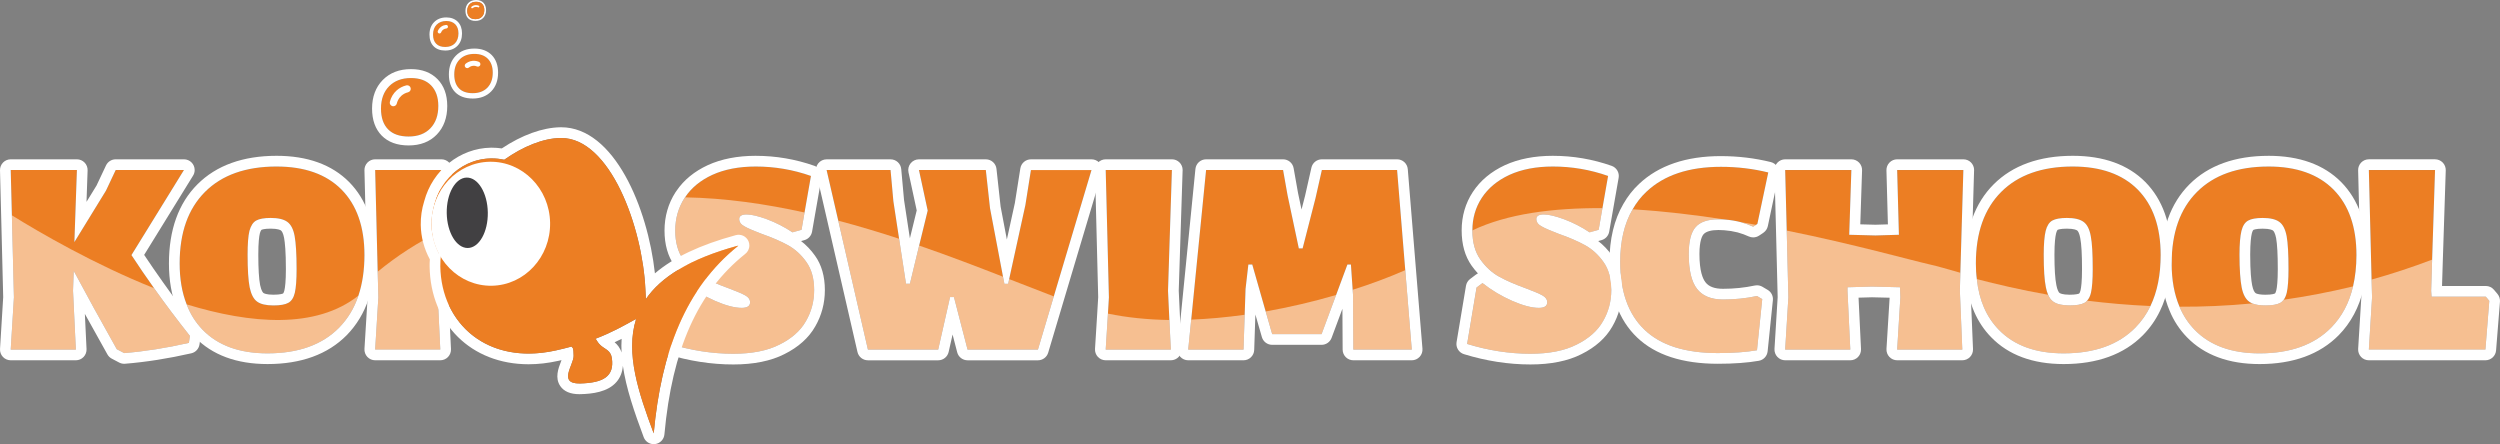 <?xml version="1.0" encoding="UTF-8"?>
<svg id="logo.primary" xmlns="http://www.w3.org/2000/svg" viewBox="0 0 281.417 50">
  <rect x="0" y="0" width="281.417" height="50" fill="#808080" stroke="none"/>
  <defs>
    <style>
      .cls-1, .cls-2 {
        fill: #ec7e23;
      }

      .cls-3, .cls-4, .cls-5 {
        fill: #fff;
      }

      .cls-4 {
        isolation: isolate;
        opacity: .5;
      }

      .cls-6 {
        fill: #414042;
      }

      .cls-6, .cls-5, .cls-2 {
        fill-rule: evenodd;
      }
    </style>
  </defs>
  <g id="logo">
    <g>
      <g>
        <g>
          <path class="cls-1" d="m49.341,11.927c0,1.061-.297,1.897-.892,2.516-.595.619-1.415.924-2.451.924-1.013,0-1.784-.265-2.315-.812-.53-.538-.796-1.318-.796-2.331,0-1.061.305-1.897.916-2.516.603-.611,1.423-.924,2.459-.924.972,0,1.728.273,2.266.828.538.555.812,1.326.812,2.315h0Z"/>
          <path class="cls-3" d="m49.253,8.913c-.739-.755-1.744-1.133-2.99-1.133-1.31,0-2.379.41-3.183,1.23-.788.804-1.198,1.889-1.198,3.215,0,1.286.37,2.307,1.085,3.038.723.739,1.744,1.109,3.03,1.109,1.318,0,2.387-.41,3.175-1.23.78-.812,1.173-1.889,1.173-3.215,0-1.262-.37-2.275-1.093-3.014Zm-3.255,6.454c-1.013,0-1.784-.265-2.315-.812-.53-.538-.796-1.318-.796-2.331,0-1.061.305-1.897.916-2.516.603-.611,1.423-.924,2.459-.924.972,0,1.728.273,2.266.828.538.555.812,1.326.812,2.315,0,1.061-.297,1.897-.892,2.516-.595.619-1.415.924-2.451.924h0Z"/>
        </g>
        <path class="cls-3" d="m44.275,11.962c-.031,0-.062-.003-.094-.011-.216-.052-.349-.268-.297-.484.119-.498.392-.957.768-1.292.308-.274.684-.469,1.091-.566.214-.052.433.082.484.297.051.216-.082.433-.298.484-.277.066-.534.199-.742.384-.343.307-.474.683-.521.879-.044.184-.209.308-.39.308Z"/>
      </g>
      <g>
        <g>
          <path class="cls-1" d="m55.465,8.182c0,.707-.201,1.27-.603,1.688-.402.41-.948.619-1.64.619-.683,0-1.206-.177-1.559-.547-.354-.362-.53-.884-.53-1.567,0-.707.201-1.27.611-1.688.402-.41.956-.619,1.656-.619.651,0,1.157.185,1.519.555.362.37.547.892.547,1.559h0Z"/>
          <path class="cls-3" d="m55.353,6.197c-.482-.482-1.141-.731-1.953-.731-.86,0-1.567.265-2.09.804-.522.53-.78,1.238-.78,2.106,0,.844.233,1.511.699,1.993.474.482,1.141.723,1.993.723.86,0,1.559-.273,2.074-.804.514-.53.772-1.238.772-2.106,0-.828-.241-1.495-.715-1.985Zm-2.13,4.292c-.683,0-1.206-.177-1.559-.547-.354-.362-.53-.884-.53-1.567,0-.707.201-1.27.611-1.688.402-.41.956-.619,1.656-.619.651,0,1.157.185,1.519.555.362.37.547.892.547,1.559,0,.707-.201,1.27-.603,1.688-.402.41-.948.619-1.64.619h0Z"/>
        </g>
        <path class="cls-3" d="m52.596,7.671c-.081,0-.161-.035-.217-.101-.099-.12-.082-.297.037-.396.131-.108.409-.295.799-.327.301-.022.545.05.697.118.142.064.206.23.143.372-.064.142-.231.206-.371.143-.092-.042-.241-.084-.423-.072-.237.02-.407.133-.487.2-.052.043-.116.064-.179.064h-0Z"/>
      </g>
      <g>
        <g>
          <path class="cls-1" d="m51.607,3.761c0,.466-.137.844-.394,1.117-.265.273-.627.41-1.093.41-.45,0-.788-.121-1.021-.362-.241-.241-.354-.587-.354-1.037,0-.466.137-.836.402-1.109.265-.273.635-.418,1.093-.418.434,0,.764.129,1.005.37.241.249.362.587.362,1.029h0Z"/>
          <path class="cls-3" d="m51.535,2.451c-.322-.321-.755-.49-1.294-.49-.571,0-1.037.185-1.382.538-.338.346-.514.82-.514,1.39,0,.563.153,1.005.466,1.318.313.322.755.482,1.31.482.579,0,1.037-.185,1.382-.538.338-.346.506-.812.506-1.39,0-.547-.161-.989-.474-1.31Zm-1.415,2.837c-.45,0-.788-.121-1.021-.362-.241-.241-.354-.587-.354-1.037,0-.466.137-.836.402-1.109.265-.273.635-.418,1.093-.418.434,0,.764.129,1.005.37.241.249.362.587.362,1.029,0,.466-.137.844-.394,1.117-.265.273-.627.41-1.093.41h0Z"/>
        </g>
        <path class="cls-3" d="m49.469,3.771c-.025,0-.05-.005-.074-.014-.103-.041-.153-.158-.113-.261.048-.12.166-.348.416-.513.151-.1.328-.16.511-.176.104-.015.208.072.217.183s-.073.208-.183.217c-.117.01-.228.049-.324.111-.159.104-.234.249-.264.326-.031.078-.107.126-.187.126Z"/>
      </g>
      <g>
        <g>
          <path class="cls-3" d="m54.42.305c-.201-.201-.474-.305-.82-.305-.362,0-.659.113-.876.33-.217.225-.33.522-.33.892,0,.354.104.635.297.836.193.193.474.297.828.297.362,0,.659-.113.876-.338.209-.217.321-.514.321-.884,0-.346-.104-.627-.297-.828h-0Zm-.9,1.849c-.297,0-.53-.08-.683-.241-.161-.161-.241-.394-.241-.691,0-.313.096-.563.273-.747.177-.185.426-.273.731-.273.289,0,.514.08.675.241.161.169.241.394.241.691,0,.313-.088.563-.265.747-.177.185-.426.273-.731.273Z"/>
          <path class="cls-1" d="m54.517,1.133c0,.313-.088.563-.265.747-.177.185-.426.273-.731.273-.297,0-.53-.08-.683-.241-.161-.161-.241-.394-.241-.691,0-.313.096-.563.273-.747.177-.185.426-.273.731-.273.289,0,.514.08.675.241.161.169.241.394.241.691Z"/>
        </g>
        <path class="cls-3" d="m53.141.936c-.029,0-.058-.013-.077-.037-.035-.042-.029-.106.013-.141.073-.06.226-.162.441-.181.131-.009.263.012.384.065.051.022.074.081.052.132-.022.05-.082.076-.133.052-.062-.027-.162-.06-.287-.048-.161.013-.275.09-.33.135-.019.015-.041.023-.064.023h-0Z"/>
      </g>
    </g>
    <g>
      <g id="school">
        <path class="cls-1" d="m180.494,29.48c-.591-.832-1.291-1.455-2.09-1.893-.799-.438-1.795-.865-2.976-1.28-.886-.339-1.532-.613-1.904-.832-.383-.208-.58-.481-.58-.821s.285-.514.832-.514,1.324.186,2.309.547c.985.372,1.937.854,2.856,1.466l1.018-.285.427-2.44.635-3.622c-2.013-.711-4.093-1.061-6.215-1.061-1.893,0-3.524.317-4.891.941-1.368.635-2.396,1.499-3.108,2.583-.711,1.083-1.061,2.309-1.061,3.666v.022c0,1.313.295,2.396.897,3.25.613.854,1.313,1.499,2.134,1.948.81.449,1.806.875,2.987,1.302.897.339,1.521.602,1.871.799.361.197.536.46.536.777,0,.416-.317.624-.941.624-.788,0-1.795-.263-2.998-.788-1.204-.525-2.32-1.193-3.348-2.003l-.668.503-1.061,6.347c2.386.733,4.76,1.105,7.124,1.105,2.101,0,3.841-.339,5.198-1.029,1.368-.678,2.364-1.554,2.976-2.637.624-1.072.93-2.243.93-3.502,0-1.291-.295-2.353-.886-3.173h-0Z"/>
        <path class="cls-1" d="m193.959,33.715c-1.335,0-2.32-.405-2.933-1.204-.624-.799-.93-2.112-.93-3.918,0-1.444.263-2.462.777-3.031.503-.58,1.368-.875,2.572-.875.263,0,.514.011.766.033.602.044,1.171.142,1.729.285.011,0,.022,0,.033.011.471.131.93.295,1.379.503l.317-.208.153-.109,1.226-5.789c-1.685-.416-3.458-.635-5.329-.635-3.622,0-6.412.941-8.382,2.801-.624.58-1.138,1.247-1.554,1.981-.941,1.609-1.401,3.567-1.401,5.898,0,3.359.908,5.92,2.736,7.66,1.827,1.751,4.574,2.626,8.251,2.626,1.762,0,3.228-.109,4.41-.317l.591-5.756-.591-.35c-1.226.263-2.506.394-3.819.394v-0Z"/>
        <path class="cls-1" d="m220.671,30.706l.339-11.566h-7.452l.197,7.288-2.637.077-2.955-.077.241-7.288h-7.452l.175,6.817.186,7.518-.361,5.876h7.332l-.317-6.62v-.394l2.758-.077,3.152.077.044,1.138-.361,5.876h7.332l-.274-6.62.055-2.024-0.0 0Z"/>
        <path class="cls-1" d="m240.636,21.339c-1.718-1.729-4.158-2.593-7.31-2.593-3.469,0-6.15.952-8.054,2.856s-2.856,4.585-2.856,8.054c0,.613.033,1.204.109,1.762.252,2.375,1.072,4.268,2.473,5.701,1.718,1.773,4.147,2.659,7.299,2.659,3.469,0,6.161-.963,8.065-2.889.7-.711,1.269-1.521,1.707-2.44.766-1.598,1.149-3.513,1.149-5.734,0-3.184-.864-5.635-2.582-7.375h0Zm-5.986,12.748c-.361.197-.919.295-1.674.295-.843,0-1.466-.142-1.86-.438-.23-.164-.427-.416-.569-.766-.109-.241-.186-.514-.252-.843-.164-.788-.241-2.013-.241-3.666,0-1.204.077-2.101.219-2.681.142-.569.394-.963.744-1.16.361-.197.908-.295,1.641-.295.843,0,1.466.142,1.871.438.405.285.678.821.821,1.609.153.788.219,2.024.219,3.71,0,1.204-.066,2.09-.197,2.659-.088.383-.23.678-.438.897-.077.099-.175.175-.285.241Z"/>
        <path class="cls-1" d="m262.675,21.339c-1.718-1.729-4.158-2.593-7.31-2.593-3.469,0-6.15.952-8.054,2.856s-2.856,4.585-2.856,8.054c0,1.871.295,3.491.886,4.869.405.985.974,1.849,1.696,2.593,1.718,1.773,4.158,2.659,7.31,2.659,3.458,0,6.15-.963,8.054-2.889,1.215-1.237,2.035-2.78,2.473-4.651.252-1.072.383-2.254.383-3.524,0-3.184-.865-5.635-2.583-7.375Zm-5.986,12.748c-.361.197-.919.295-1.674.295-.624,0-1.116-.077-1.488-.23-.142-.066-.263-.131-.361-.208-.394-.285-.678-.821-.832-1.609-.153-.788-.241-2.013-.241-3.666,0-1.204.077-2.101.219-2.681.142-.569.394-.963.755-1.16.35-.197.897-.295,1.63-.295.843,0,1.466.142,1.871.438.405.285.678.821.832,1.609.142.788.208,2.024.208,3.71,0,1.204-.066,2.09-.197,2.659-.077.317-.186.58-.339.788-.109.153-.23.263-.383.35h0Z"/>
        <path class="cls-1" d="m279.817,33.398h-6.106l-.044-.667.109-3.502.328-10.089h-7.452l.306,12.333.055,2.003-.361,5.876h13.12l.438-5.482s-.394-.471-.394-.471Z"/>
      </g>
      <g id="stroke">
        <path class="cls-3" d="m174.803,18.745c2.123,0,4.202.35,6.215,1.061l-.635,3.622-.427,2.44-1.018.285c-.919-.613-1.871-1.094-2.856-1.466-.985-.361-1.762-.547-2.309-.547s-.832.175-.832.514.197.613.58.821c.372.219,1.018.492,1.904.832,1.182.416,2.178.843,2.976,1.28.799.438,1.499,1.061,2.09,1.893.591.821.886,1.882.886,3.173,0,1.258-.306,2.429-.93,3.502-.613,1.083-1.609,1.959-2.976,2.637-1.357.689-3.097,1.029-5.198,1.029-2.364,0-4.738-.372-7.124-1.105l1.061-6.347.668-.503c1.029.81,2.145,1.477,3.348,2.003,1.204.525,2.21.788,2.998.788.624,0,.941-.208.941-.624,0-.317-.175-.58-.536-.777-.35-.197-.974-.46-1.871-.799-1.182-.427-2.178-.854-2.987-1.302-.821-.449-1.521-1.094-2.134-1.948-.602-.854-.897-1.937-.897-3.25v-.022c0-1.357.35-2.582,1.061-3.666.711-1.083,1.74-1.948,3.108-2.583,1.368-.624,2.998-.941,4.891-.941m0-1.206c-2.05,0-3.864.353-5.392,1.05-1.562.725-2.776,1.739-3.615,3.018-.836,1.273-1.259,2.729-1.259,4.327,0,1.588.376,2.915,1.118,3.967.227.317.464.608.711.874-.073.035-.144.077-.211.128l-.668.503c-.246.186-.412.459-.463.764l-1.061,6.347c-.1.596.257,1.174.835,1.351,2.501.769,5.017,1.158,7.478,1.158,2.297,0,4.23-.39,5.744-1.159,1.579-.783,2.753-1.834,3.48-3.118.718-1.235,1.086-2.617,1.086-4.095,0-1.547-.375-2.852-1.114-3.878-.453-.638-.978-1.188-1.565-1.641l.375-.105c.447-.125.783-.496.863-.953l.427-2.44.635-3.622c.102-.58-.231-1.149-.786-1.345-2.123-.75-4.349-1.13-6.617-1.13h-0Z"/>
        <path class="cls-3" d="m193.719,18.778c1.871,0,3.644.219,5.329.635l-1.226,5.789-.153.109-.317.208c-.449-.208-.908-.372-1.379-.503-.011-.011-.022-.011-.033-.011-.558-.142-1.127-.241-1.729-.285-.252-.022-.503-.033-.766-.033-1.204,0-2.068.295-2.572.875-.514.569-.777,1.587-.777,3.031,0,1.806.306,3.119.93,3.918.613.799,1.598,1.204,2.933,1.204,1.313,0,2.593-.131,3.819-.394l.591.35-.591,5.756c-1.182.208-2.648.317-4.41.317-3.677,0-6.423-.875-8.251-2.626-1.827-1.74-2.736-4.301-2.736-7.66,0-2.331.46-4.29,1.401-5.898.416-.733.93-1.401,1.554-1.981,1.97-1.86,4.76-2.801,8.382-2.801m0-1.206c-3.912,0-7.011,1.053-9.21,3.13-.688.639-1.287,1.403-1.775,2.262-1.031,1.762-1.558,3.951-1.558,6.493,0,3.697,1.046,6.568,3.11,8.533,2.048,1.962,5.105,2.959,9.082,2.959,1.799,0,3.353-.113,4.619-.336.531-.093.935-.528.99-1.064l.591-5.756c.048-.468-.18-.921-.585-1.16l-.591-.35c-.187-.111-.4-.168-.615-.168-.084,0-.169.009-.253.027-1.137.244-2.337.367-3.566.367-.952,0-1.598-.239-1.976-.732-.314-.402-.681-1.273-.681-3.184,0-1.541.326-2.068.466-2.223.274-.315.863-.478,1.677-.478.226,0,.443.009.661.028.509.037.993.116,1.496.242.015.005.031.01.046.014.431.12.823.263,1.196.436.161.075.334.112.507.112.231,0,.461-.066.661-.197l.317-.208c.014-.009.027-.018.04-.027l.153-.109c.245-.175.416-.436.479-.731l1.226-5.789c.135-.636-.259-1.264-.891-1.42-1.801-.444-3.691-.67-5.618-.67h0Z"/>
        <path class="cls-3" d="m221.01,19.139h.004m-.004,0l-.339,11.567-.055,2.024.274,6.62h-7.332l.361-5.876-.044-1.138-3.152-.077-2.758.077v.394l.317,6.62h-7.332l.361-5.876-.186-7.518-.175-6.817h7.452l-.241,7.288,2.955.077,2.637-.077-.197-7.288h7.452m.004-1.206h-7.456c-.325,0-.637.132-.864.365-.227.233-.35.548-.341.873l.164,6.085-1.401.041-1.708-.044.201-6.074c.011-.326-.111-.643-.338-.878-.227-.235-.54-.367-.866-.367h-7.452c-.325,0-.636.131-.863.364s-.35.547-.342.872l.175,6.817.185,7.465-.358,5.824c-.02.332.097.658.325.9.228.242.546.38.878.38h7.332c.33,0,.645-.135.873-.374s.347-.56.332-.89l-.277-5.785,1.515-.042,1.983.048-.354,5.763c-.02.332.097.658.325.9.228.242.546.38.878.38h7.332c.328,0,.643-.134.87-.371s.348-.556.335-.884l-.272-6.579.054-1.983.337-11.493c.003-.035.005-.07.005-.106,0-.666-.538-1.206-1.204-1.206h0l0.0 0Zm-.004,2.411h.004-.004Z"/>
        <path class="cls-3" d="m233.327,18.745c3.151,0,5.592.864,7.31,2.593,1.718,1.74,2.582,4.191,2.582,7.375,0,2.221-.383,4.136-1.149,5.734-.438.919-1.007,1.729-1.707,2.44-1.904,1.926-4.596,2.889-8.065,2.889-3.152,0-5.581-.886-7.299-2.659-1.401-1.434-2.221-3.327-2.473-5.701-.077-.558-.109-1.149-.109-1.762,0-3.469.952-6.15,2.856-8.054,1.904-1.904,4.585-2.856,8.054-2.856m-.35,15.637c.755,0,1.313-.098,1.674-.295.109-.066.208-.142.285-.241.208-.219.35-.514.438-.897.131-.569.197-1.455.197-2.659,0-1.685-.066-2.922-.219-3.71-.142-.788-.416-1.324-.821-1.609-.405-.295-1.029-.438-1.871-.438-.733,0-1.28.099-1.641.295-.35.197-.602.591-.744,1.16-.142.58-.219,1.477-.219,2.681,0,1.652.077,2.878.241,3.666.066.328.142.602.252.843.142.35.339.602.569.766.394.295,1.018.438,1.86.438m.35-16.843c-3.78,0-6.777,1.08-8.906,3.209-2.129,2.129-3.209,5.126-3.209,8.906,0,.704.039,1.334.121,1.926.275,2.599,1.22,4.758,2.805,6.38,1.942,2.004,4.689,3.022,8.161,3.022,3.79,0,6.792-1.092,8.922-3.247.797-.809,1.448-1.74,1.938-2.77.84-1.751,1.266-3.856,1.266-6.252,0-3.487-.986-6.253-2.93-8.222-1.947-1.96-4.694-2.952-8.168-2.952h0Zm-.35,15.637c-.833,0-1.093-.164-1.137-.197-.041-.03-.107-.086-.175-.255-.006-.015-.013-.03-.019-.045-.062-.137-.115-.321-.167-.58-.145-.696-.217-1.846-.217-3.429,0-1.358.1-2.051.184-2.394.079-.314.174-.402.174-.403.021-.01.286-.134,1.04-.134.815,0,1.094.158,1.161.206.093.065.246.301.345.849.135.697.2,1.835.2,3.495,0,1.379-.09,2.06-.166,2.388-.053.231-.113.313-.137.338-.011.012-.022.024-.033.036-.065.027-.353.125-1.052.125h0v0Z"/>
        <path class="cls-3" d="m255.365,18.745c3.152,0,5.592.864,7.31,2.593,1.718,1.74,2.583,4.191,2.583,7.375,0,1.269-.131,2.451-.383,3.524-.438,1.871-1.258,3.414-2.473,4.651-1.904,1.926-4.596,2.889-8.054,2.889-3.152,0-5.592-.886-7.31-2.659-.722-.744-1.291-1.609-1.696-2.593-.591-1.379-.886-2.998-.886-4.869,0-3.469.952-6.15,2.856-8.054,1.904-1.904,4.585-2.856,8.054-2.856m-.35,15.637c.755,0,1.313-.098,1.674-.295.153-.088.274-.197.383-.35.153-.208.263-.471.339-.788.131-.569.197-1.455.197-2.659,0-1.685-.066-2.922-.208-3.71-.153-.788-.427-1.324-.832-1.609-.405-.295-1.029-.438-1.871-.438-.733,0-1.28.099-1.63.295-.361.197-.613.591-.755,1.16-.142.58-.219,1.477-.219,2.681,0,1.652.088,2.878.241,3.666.153.788.438,1.324.832,1.609.099.077.219.142.361.208.372.153.865.23,1.488.23m.35-16.843c-3.78,0-6.777,1.08-8.906,3.209-2.129,2.129-3.209,5.126-3.209,8.906,0,2.023.331,3.821.984,5.344.452,1.1,1.107,2.1,1.939,2.958,1.945,2.007,4.696,3.025,8.175,3.025,3.783,0,6.781-1.092,8.911-3.247,1.366-1.391,2.304-3.147,2.79-5.224.275-1.172.415-2.45.415-3.798,0-3.487-.986-6.253-2.93-8.222-1.947-1.96-4.694-2.952-8.168-2.952h0v0Zm-1.359,15.507c-.076-.036-.101-.053-.104-.055-.112-.082-.277-.329-.385-.885-.1-.513-.219-1.525-.219-3.436,0-1.358.1-2.051.184-2.394.077-.309.169-.394.17-.394.031-.016.277-.143,1.045-.143.815,0,1.094.158,1.161.206.093.066.25.305.359.865.122.678.186,1.854.186,3.479,0,1.379-.09,2.06-.166,2.388-.05.206-.106.305-.135.344-.035.032-.301.155-1.087.155-.547,0-.848-.069-1.008-.131h0Z"/>
        <path class="cls-3" d="m274.105,19.139l-.328,10.089-.109,3.502.044.667h6.106l.394.471-.438,5.482h-13.12l.361-5.876-.055-2.003-.306-12.333h7.452m0-1.206h-7.452c-.325,0-.636.131-.863.364-.227.233-.35.547-.342.872l.306,12.333.053,1.952-.358,5.823c-.02.332.097.658.325.9.228.242.546.38.878.38h13.12c.629,0,1.152-.483,1.202-1.11l.438-5.482c.025-.315-.074-.627-.277-.87l-.394-.471c-.229-.274-.568-.432-.924-.432h-4.927l.091-2.926.328-10.088c.011-.326-.112-.643-.339-.878s-.54-.367-.866-.367h0l0.0 0Zm0,2.411h.004-.004Z"/>
      </g>
      <g id="wave">
        <path class="cls-4" d="m180.494,29.48c.591.821.886,1.882.886,3.173,0,1.258-.306,2.429-.93,3.502-.613,1.083-1.609,1.959-2.976,2.637-1.357.689-3.097,1.029-5.198,1.029-2.364,0-4.738-.372-7.124-1.105l1.061-6.347.668-.503c1.029.81,2.145,1.477,3.348,2.003,1.204.525,2.21.788,2.998.788.624,0,.941-.208.941-.624,0-.317-.175-.58-.536-.777-.35-.197-.974-.46-1.871-.799-1.182-.427-2.178-.854-2.987-1.302-.821-.449-1.521-1.094-2.134-1.948-.602-.853-.897-1.937-.897-3.25v-.022c3.907-1.871,9.072-2.539,14.641-2.506l-.427,2.44-1.018.285c-.919-.613-1.871-1.094-2.856-1.466-.985-.361-1.762-.547-2.309-.547s-.832.175-.832.514.197.613.58.821c.372.219,1.018.492,1.904.832,1.182.416,2.178.843,2.976,1.28.799.438,1.499,1.061,2.09,1.893h0Z"/>
        <path class="cls-4" d="m197.352,25.519c-.449-.208-.908-.372-1.379-.503.569.088,1.138.186,1.696.295l-.317.208Z"/>
        <path class="cls-4" d="m197.778,33.321l.591.35-.591,5.756c-1.182.208-2.648.317-4.41.317-3.677,0-6.423-.875-8.251-2.626-1.827-1.74-2.736-4.301-2.736-7.66,0-2.331.46-4.29,1.401-5.898,3.458.208,7.003.624,10.428,1.16-.252-.022-.503-.033-.766-.033-1.204,0-2.068.295-2.572.875-.514.569-.777,1.587-.777,3.031,0,1.806.306,3.119.93,3.918.613.799,1.598,1.204,2.933,1.204,1.313,0,2.593-.131,3.819-.394Z"/>
        <path class="cls-4" d="m220.616,32.73l.274,6.62h-7.332l.361-5.876-.044-1.138-3.152-.077-2.758.077v.394l.317,6.62h-7.332l.361-5.876-.186-7.518c7.616,1.543,13.864,3.305,16.173,3.83.788.175,1.915.503,3.37.919l-.055,2.024v-0Z"/>
        <path class="cls-4" d="m242.07,34.448c-.438.919-1.007,1.729-1.707,2.44-1.904,1.926-4.596,2.889-8.065,2.889-3.152,0-5.581-.886-7.299-2.659-1.401-1.433-2.221-3.327-2.473-5.701,2.232.58,4.924,1.215,8.021,1.762.142.35.339.602.569.766.394.295,1.018.438,1.86.438.755,0,1.313-.098,1.674-.295.109-.066.208-.142.285-.241,2.232.274,4.618.492,7.135.602v0Z"/>
        <path class="cls-4" d="m264.875,32.238c-.438,1.871-1.258,3.414-2.473,4.651-1.904,1.926-4.596,2.889-8.054,2.889-3.152,0-5.592-.886-7.31-2.659-.722-.744-1.291-1.609-1.696-2.593,2.615.011,5.34-.098,8.185-.372.372.153.865.23,1.488.23.755,0,1.313-.098,1.674-.295.153-.088.274-.197.383-.35,2.528-.361,5.132-.854,7.802-1.499v0Z"/>
        <path class="cls-4" d="m280.211,33.868l-.438,5.482h-13.12l.361-5.876-.055-2.003c2.232-.624,4.508-1.368,6.817-2.243l-.109,3.502.044.667h6.106s.394.471.394.471Z"/>
      </g>
      <g id="swim">
        <path class="cls-1" d="m90.762,29.48c-.591-.832-1.291-1.455-2.09-1.893-.799-.438-1.795-.865-2.976-1.28-.886-.339-1.532-.613-1.904-.832-.383-.208-.58-.481-.58-.821s.285-.514.832-.514,1.324.186,2.309.547c.985.372,1.937.854,2.856,1.466l1.018-.285.339-1.948.722-4.114c-2.013-.711-4.093-1.061-6.215-1.061-1.893,0-3.524.317-4.891.941-1.346.624-2.364,1.466-3.064,2.528-.022.022-.033.033-.044.055-.711,1.094-1.061,2.32-1.061,3.688,0,1.313.295,2.396.897,3.25.613.854,1.313,1.499,2.134,1.948.81.449,1.806.875,2.987,1.302.897.339,1.521.602,1.871.799.361.197.536.46.536.777,0,.416-.317.624-.941.624-.788,0-1.795-.263-2.998-.788-1.204-.525-2.32-1.193-3.348-2.003l-.667.503-1.061,6.347c2.386.733,4.76,1.105,7.124,1.105,2.101,0,3.841-.339,5.198-1.029,1.368-.678,2.364-1.554,2.976-2.637.624-1.072.93-2.243.93-3.502,0-1.291-.295-2.353-.886-3.173v0Z"/>
        <path class="cls-1" d="m116.051,19.139l-.624,3.939-1.827,8.338-.109.525h-.427l-.153-.788-1.466-7.726-.471-4.29h-7.529l.985,4.563-.963,3.939-1.04,4.301h-.438l-.777-5.066-.646-4.235-.317-3.502h-7.2l1.313,5.701,3.338,14.51h7.912l1.335-5.909h.438l1.532,5.909h7.923l1.784-5.986,4.246-14.226s-6.817,0-6.817,0Z"/>
        <path class="cls-1" d="m131.48,32.73l.438-13.591h-7.452l.361,14.335-.109,1.827-.252,4.049h7.332l-.164-3.327-.153-3.294h-0Z"/>
        <path class="cls-1" d="m158.186,30.41l-.919-11.271h-8.47l-.711,3.152-1.455,5.668h-.427l-1.269-5.986-.503-2.834h-8.667l-1.674,16.841-.339,3.37h6.226l.131-3.918.098-2.9.317-2.758h.438l1.51,5.285.733,2.55h5.559l1.641-4.41,1.269-3.425h.394l.197,2.845.044.624.033,6.106h6.577l-.733-8.94-0-0Z"/>
      </g>
      <g id="stroke-2">
        <path class="cls-3" d="m85.072,18.745c2.123,0,4.202.35,6.215,1.061l-.722,4.114-.339,1.948-1.018.285c-.919-.613-1.871-1.094-2.856-1.466-.985-.361-1.762-.547-2.309-.547s-.832.175-.832.514.197.613.58.821c.372.219,1.018.492,1.904.832,1.182.416,2.178.843,2.976,1.28.799.438,1.499,1.061,2.09,1.893.591.821.886,1.882.886,3.173,0,1.258-.306,2.429-.93,3.502-.613,1.083-1.609,1.959-2.976,2.637-1.357.689-3.097,1.029-5.198,1.029-2.364,0-4.738-.372-7.124-1.105l1.061-6.347.667-.503c1.029.81,2.145,1.477,3.348,2.003,1.204.525,2.21.788,2.998.788.624,0,.941-.208.941-.624,0-.317-.175-.58-.536-.777-.35-.197-.974-.46-1.871-.799-1.182-.427-2.178-.854-2.987-1.302-.821-.449-1.521-1.094-2.134-1.948-.602-.853-.897-1.937-.897-3.25,0-1.368.35-2.593,1.061-3.688.011-.022.022-.033.044-.055.7-1.061,1.718-1.904,3.064-2.528,1.368-.624,2.998-.941,4.891-.941m0-1.206c-2.05,0-3.864.353-5.392,1.05-1.515.702-2.695,1.67-3.517,2.882-.038.045-.08.102-.121.171-.821,1.275-1.237,2.727-1.237,4.315,0,1.566.376,2.893,1.118,3.945.227.317.464.608.711.874-.073.035-.144.077-.211.128l-.667.503c-.246.186-.412.459-.463.764l-1.061,6.347c-.1.596.257,1.174.835,1.351,2.501.769,5.017,1.158,7.478,1.158,2.297,0,4.23-.39,5.744-1.159,1.579-.783,2.753-1.834,3.48-3.118.718-1.235,1.086-2.617,1.086-4.095,0-1.547-.375-2.852-1.114-3.878-.453-.638-.978-1.188-1.565-1.641l.375-.105c.448-.125.783-.496.863-.954l.339-1.948.722-4.113c.102-.58-.23-1.149-.786-1.345-2.123-.75-4.349-1.13-6.617-1.13h0v0Z"/>
        <path class="cls-3" d="m122.868,19.139h.004m-.004,0l-4.246,14.226-1.784,5.986h-7.923l-1.532-5.909h-.438l-1.335,5.909h-7.912l-3.338-14.51-1.313-5.701h7.2l.317,3.502.646,4.235.777,5.066h.438l1.04-4.301.963-3.939-.985-4.563h7.529l.471,4.29,1.466,7.726.153.788h.427l.109-.525,1.827-8.338.624-3.939h6.817m.004-1.206h-6.821c-.593,0-1.098.431-1.191,1.017l-.618,3.904-.9,4.107-.704-3.712-.465-4.243c-.067-.611-.583-1.074-1.198-1.074h-7.529c-.364,0-.709.165-.938.448-.229.284-.317.655-.24,1.012l.926,4.292-.768,3.142-.021-.134-.64-4.197-.314-3.465c-.056-.621-.577-1.097-1.201-1.097h-7.2c-.367,0-.715.167-.943.455-.229.287-.314.663-.232,1.021l1.313,5.701,3.338,14.51c.126.547.613.935,1.175.935h7.912c.563,0,1.052-.39,1.176-.94l.443-1.963.518,2c.138.532.618.903,1.167.903h7.923c.533,0,1.003-.35,1.155-.861l1.784-5.986,4.226-14.159c.047-.128.072-.267.072-.411,0-.666-.538-1.206-1.204-1.206h0Zm-.004,2.411h.004-.004Z"/>
        <path class="cls-3" d="m131.918,19.139h.004m-.004,0l-.438,13.591.153,3.294.164,3.327h-7.332l.252-4.049.109-1.827-.361-14.335h7.452m.004-1.206h-7.456c-.325,0-.636.131-.863.364s-.35.547-.342.872l.36,14.284-.106,1.776-.252,4.046c-.021.332.097.658.325.9.228.242.546.38.879.38h7.332c.33,0,.646-.135.873-.374.228-.239.347-.561.331-.891l-.164-3.327-.151-3.243.434-13.473c.003-.036.005-.072.005-.109,0-.666-.538-1.206-1.204-1.206h-0Zm-.004,2.411h.004-.004Z"/>
        <path class="cls-3" d="m157.267,19.139l.919,11.271.733,8.94h-6.577l-.033-6.106-.044-.624-.197-2.845h-.394l-1.269,3.425-1.641,4.41h-5.559l-.733-2.55-1.51-5.285h-.438l-.317,2.758-.098,2.9-.131,3.918h-6.226l.339-3.37,1.674-16.841h8.667l.503,2.834,1.269,5.986h.427l1.455-5.668.711-3.152h8.47m0-1.206h-8.47c-.564,0-1.052.39-1.176.94l-.711,3.152-.401,1.561-.395-1.863-.496-2.795c-.102-.576-.603-.995-1.187-.995h-8.667c-.62,0-1.138.47-1.2,1.086l-1.674,16.841-.339,3.369c-.034.339.077.677.305.929.229.253.553.397.894.397h6.226c.65,0,1.183-.515,1.205-1.165l.131-3.918.002-.071.731,2.541c.149.517.621.872,1.159.872h5.559c.504,0,.954-.313,1.13-.785l1.218-3.273.025,4.599c.004.663.542,1.199,1.206,1.199h6.577c.337,0,.658-.141.887-.389s.342-.58.315-.915l-.733-8.94-.919-11.271c-.051-.626-.574-1.108-1.202-1.108h-0Z"/>
      </g>
      <g id="wave-2">
        <path class="cls-4" d="m90.762,29.48c.591.821.886,1.882.886,3.173,0,1.258-.306,2.429-.93,3.502-.613,1.083-1.609,1.959-2.976,2.637-1.357.689-3.097,1.029-5.198,1.029-2.364,0-4.738-.372-7.124-1.105l1.061-6.347.667-.503c1.029.81,2.145,1.477,3.348,2.003,1.204.525,2.21.788,2.998.788.624,0,.941-.208.941-.624,0-.317-.175-.58-.536-.777-.35-.197-.974-.46-1.871-.799-1.182-.427-2.178-.854-2.987-1.302-.821-.449-1.521-1.094-2.134-1.948-.602-.853-.897-1.937-.897-3.25,0-1.368.35-2.593,1.061-3.688.011-.022.022-.033.044-.055,4.508.077,9.039.733,13.449,1.707l-.339,1.948-1.018.285c-.919-.613-1.871-1.094-2.856-1.466-.985-.361-1.762-.547-2.309-.547s-.832.175-.832.514.197.613.58.821c.372.219,1.018.492,1.904.832,1.182.416,2.178.843,2.976,1.28.799.438,1.499,1.061,2.09,1.893v-0Z"/>
        <path class="cls-4" d="m118.622,33.365l-1.784,5.986h-7.923l-1.532-5.909h-.438l-1.335,5.909h-7.912l-3.338-14.51c2.342.613,4.629,1.313,6.85,2.035l.777,5.066h.438l1.04-4.301c3.359,1.16,6.533,2.375,9.444,3.513l.153.788h.427l.109-.525c1.795.7,3.469,1.357,5.023,1.948v0Z"/>
        <path class="cls-4" d="m131.633,36.024l.164,3.327h-7.332l.252-4.049c2.09.438,4.421.678,6.916.722Z"/>
        <path class="cls-4" d="m134.091,35.98c1.948-.077,3.961-.263,6.019-.547l-.131,3.918h-6.226s.339-3.37.339-3.37Z"/>
        <path class="cls-4" d="m142.473,35.061c2.626-.471,5.296-1.083,7.934-1.86l-1.641,4.41h-5.559s-.733-2.55-.733-2.55Z"/>
        <path class="cls-4" d="m158.186,30.41l.733,8.94h-6.577l-.033-6.106-.044-.624c2.013-.635,3.994-1.368,5.92-2.21Z"/>
      </g>
      <g id="koi">
        <path class="cls-1" d="m17.346,32.446c-.886-1.247-1.74-2.495-2.55-3.732l5.909-9.575h-7.682l-1.094,2.32-3.556,5.789.285-8.109H1.206l.131,5.099.23,9.236-.361,5.876h7.332l-.317-6.62.077-2.243c1.401,2.626,3.009,5.559,4.848,8.82l.832.438c2.309-.186,4.738-.569,7.288-1.149l.109-.788c-1.423-1.795-2.768-3.578-4.027-5.362h0Z"/>
        <path class="cls-1" d="m38.443,21.339c-1.718-1.729-4.158-2.593-7.31-2.593-3.458,0-6.15.952-8.054,2.856-1.904,1.904-2.856,4.585-2.856,8.054,0,1.751.263,3.283.788,4.607.405,1.094,1.018,2.046,1.795,2.856,1.718,1.773,4.158,2.659,7.31,2.659,3.469,0,6.15-.963,8.054-2.889.974-.996,1.707-2.2,2.178-3.611.449-1.335.678-2.867.678-4.563,0-3.184-.864-5.635-2.582-7.375h0Zm-10.363,4.651c.153-.569.405-.963.755-1.16s.897-.295,1.63-.295c.843,0,1.466.142,1.871.438.405.285.689.821.832,1.609.142.788.219,2.024.219,3.71,0,1.204-.066,2.09-.197,2.659-.131.558-.372.941-.733,1.138-.35.197-.908.295-1.674.295-.843,0-1.455-.142-1.849-.438-.394-.285-.667-.821-.832-1.609-.153-.788-.23-2.013-.23-3.666,0-1.204.066-2.101.208-2.681Z"/>
        <path class="cls-1" d="m49.464,26.099l.219-6.96h-7.452l.284,11.446.077,2.889-.361,5.876h7.332l-.317-6.62.219-6.631h-0Z"/>
      </g>
      <g id="stroke-3">
        <path class="cls-3" d="m20.706,19.139h.004m-.004,0l-5.909,9.575c.81,1.237,1.663,2.484,2.55,3.732,1.258,1.784,2.604,3.567,4.027,5.362l-.109.788c-2.55.58-4.979.963-7.288,1.149l-.832-.438c-1.838-3.261-3.447-6.194-4.848-8.82l-.077,2.243.317,6.62H1.206l.361-5.876-.23-9.236-.131-5.099h7.452l-.285,8.109,3.556-5.789,1.094-2.32h7.682m.004-1.206h-7.686c-.467,0-.891.269-1.09.691l-1.066,2.26-1.129,1.838.124-3.541c.011-.327-.11-.644-.338-.88-.227-.235-.54-.368-.867-.368H1.206c-.325,0-.636.131-.863.364S-.008,18.845 0,19.17l.131,5.099.229,9.183L.002,39.276c-.02.332.097.658.325.9s.546.38.878.38h7.332c.33,0,.645-.135.873-.374.228-.239.347-.56.332-.89l-.19-3.959c.81,1.473,1.659,2.998,2.542,4.565.114.202.283.367.489.475l.832.438c.174.091.366.139.562.139.032,0,.065-.001.097-.004,2.355-.19,4.864-.585,7.458-1.175.489-.111.858-.513.927-1.01l.109-.788c.045-.326-.045-.657-.249-.915-1.479-1.865-2.783-3.601-3.987-5.308-.734-1.033-1.44-2.058-2.105-3.058l5.476-8.873c.133-.194.21-.428.21-.68,0-.666-.538-1.206-1.204-1.206h0Zm-.004,2.411h.004-.004Z"/>
        <path class="cls-3" d="m31.133,18.745c3.152,0,5.592.864,7.31,2.593,1.718,1.74,2.582,4.191,2.582,7.375,0,1.696-.23,3.228-.678,4.563-.471,1.412-1.204,2.615-2.178,3.611-1.904,1.926-4.585,2.889-8.054,2.889-3.152,0-5.592-.886-7.31-2.659-.777-.81-1.39-1.762-1.795-2.856-.525-1.324-.788-2.856-.788-4.607,0-3.469.952-6.15,2.856-8.054,1.904-1.904,4.596-2.856,8.054-2.856m-.35,15.637c.766,0,1.324-.098,1.674-.295.361-.197.602-.58.733-1.138.131-.569.197-1.455.197-2.659,0-1.685-.077-2.922-.219-3.71-.142-.788-.427-1.324-.832-1.609-.405-.295-1.029-.438-1.871-.438-.733,0-1.28.099-1.63.295-.35.197-.602.591-.755,1.16-.142.58-.208,1.477-.208,2.681,0,1.652.077,2.878.23,3.666.164.788.438,1.324.832,1.609.394.295,1.007.438,1.849.438m.35-16.843c-3.78,0-6.777,1.08-8.906,3.209-2.129,2.129-3.209,5.126-3.209,8.906,0,1.892.294,3.592.873,5.051.442,1.194,1.133,2.295,2.045,3.246,1.95,2.012,4.701,3.03,8.18,3.03,3.783,0,6.781-1.092,8.911-3.247,1.114-1.139,1.941-2.509,2.464-4.077.491-1.461.74-3.125.74-4.944,0-3.487-.986-6.253-2.93-8.222-1.947-1.96-4.694-2.952-8.168-2.952h0Zm-.35,15.637c-.822,0-1.082-.164-1.126-.197-.026-.019-.225-.17-.375-.89-.135-.693-.204-1.849-.204-3.42,0-1.395.094-2.072.173-2.394.084-.311.184-.402.185-.403.016-.008.263-.134,1.03-.134.815,0,1.094.158,1.161.206.097.069.258.308.356.849.091.505.2,1.52.2,3.495,0,1.379-.09,2.06-.166,2.388-.066.279-.144.356-.145.357-.03.016-.278.142-1.088.142h0Z"/>
        <path class="cls-3" d="m49.683,19.139h.004m-.004,0l-.219,6.96-.219,6.631.317,6.62h-7.332l.361-5.876-.077-2.889-.284-11.446h7.452m.004-1.206h-7.456c-.325,0-.636.131-.863.364-.227.233-.35.547-.342.872l.284,11.446.075,2.838-.358,5.823c-.02.332.097.658.325.9.228.242.546.38.878.38h7.332c.33,0,.645-.135.873-.374s.347-.56.332-.89l-.315-6.572.217-6.582.217-6.891c.003-.036.005-.072.005-.108,0-.666-.538-1.206-1.204-1.206h-0Zm-.004,2.411h.004-.004Z"/>
      </g>
      <g id="wave-3">
        <path class="cls-4" d="m17.346,32.446c1.258,1.784,2.604,3.567,4.027,5.362l-.109.788c-2.55.58-4.979.963-7.288,1.149l-.832-.438c-1.838-3.261-3.447-6.194-4.848-8.82l-.077,2.243.317,6.62H1.206l.361-5.876-.23-9.236c3.141,1.948,9.247,5.504,16.009,8.207Z"/>
        <path class="cls-4" d="m40.347,33.277c-.471,1.412-1.204,2.615-2.178,3.611-1.904,1.926-4.585,2.889-8.054,2.889-3.152,0-5.592-.886-7.31-2.659-.777-.81-1.39-1.762-1.795-2.856,7.233,2.21,14.543,2.801,19.336-.985Z"/>
        <path class="cls-4" d="m49.245,32.73l.317,6.62h-7.332l.361-5.876-.077-2.889c2.221-1.827,4.552-3.316,6.949-4.487l-.219,6.631v-0Z"/>
      </g>
      <g>
        <path class="cls-3" d="m63.167,15.533c5.534.001,9.172,10.067,9.485,17.064.019.417.04.766.058,1.062,1.672-2.438,4.872-4.516,10.434-6.025-5.967,4.763-8.721,11.962-9.556,21.16-1.677-4.497-3.22-9.018-1.979-12.893-.113.059-.236.124-.371.198-1.108.61-2.376,1.331-4.196,2.029.168.268.344.549.589.762.515.448,1.123.552,1.248,1.44.286,2.028-.946,2.765-3.546,2.835-.041.001-.081.002-.12.002-2.422,0-.625-2.118-.641-3.107-.016-1.005-.089-.837-.239-1.049-.546.15-1.13.296-1.757.435-1.076.24-2.104.353-3.076.353-5.965,0-9.845-4.264-9.933-9.817-.006-.352.018-.706.053-1.058-.643-1.052-1.03-2.293-1.051-3.631-.013-.807.113-1.582.343-2.307.767-2.927,3.308-5.105,6.356-5.154.034-.001.067-.001.101-.001.476,0,.94.054,1.389.153,2.112-1.492,4.378-2.42,6.338-2.451.025-0.0.049-.001.073-.001m19.977,12.101h.004m-19.981-13.307h-.002l-.091.001c-2.007.032-4.332.874-6.591,2.381-.372-.055-.745-.083-1.117-.083l-.12.001c-3.489.056-6.567,2.531-7.496,6.024-.273.871-.404,1.766-.39,2.661.022,1.361.374,2.696,1.023,3.886-.021.292-.029.554-.025.804.103,6.479,4.684,11.003,11.139,11.003,1.078,0,2.201-.128,3.338-.382.125-.028.249-.056.372-.085-.02.052-.039.102-.056.147-.302.784-.716,1.857-.082,2.78.413.602,1.134.908,2.142.908.049,0,.1-.001.152-.002,1.26-.034,3.051-.215,4.047-1.393.416-.492.651-1.096.702-1.803.365,2.532,1.286,5.202,2.345,8.041.178.476.632.784,1.129.784.053,0,.107-.004.161-.011.558-.075.99-.525,1.041-1.086.871-9.589,3.757-16.043,9.081-20.306.293-.22.482-.57.482-.963,0-.653-.518-1.185-1.166-1.205-.014-0-.028-.001-.041-.001-.041,0-.083.002-.125.007-.075.008-.148.022-.218.043-3.979,1.082-6.98,2.499-9.082,4.296-.807-7.4-4.595-16.446-10.552-16.447h0Zm6.015,24.202c.277-.129.54-.258.791-.384-.033.508-.035,1.022-.008,1.541-.174-.547-.483-.905-.783-1.157h0Z"/>
        <g>
          <path class="cls-2" d="m72.711,33.659c-.018-.296-.04-.645-.058-1.062-.315-7.028-3.983-17.153-9.558-17.064-1.96.031-4.226.959-6.338,2.451-.481-.106-.979-.16-1.49-.152-3.699.059-6.658,3.251-6.597,7.116.021,1.301.383,2.515.993,3.551-.069.494-.106.99-.098,1.484.103,6.458,5.335,11.173,13.01,9.464.627-.14,1.211-.285,1.757-.435.151.212.223.044.239,1.049s-1.839,3.175.761,3.105c2.601-.07,3.833-.807,3.546-2.835-.125-.887-.733-.991-1.248-1.44-.245-.213-.421-.494-.589-.762,1.821-.698,3.089-1.419,4.196-2.029.135-.074.258-.14.371-.198-1.233,3.848.281,8.333,1.944,12.798.009.023.042.018.044-.007.842-9.105,3.575-16.243,9.458-20.988.02-.016.003-.048-.023-.041-5.493,1.506-8.661,3.573-10.322,5.994v-0Z"/>
          <path class="cls-5" d="m55.134,18.208c3.687-.059,6.728,3.018,6.789,6.872.062,3.853-2.879,7.026-6.566,7.085s-6.728-3.018-6.789-6.872c-.062-3.853,2.879-7.026,6.566-7.085h-0Z"/>
          <path class="cls-6" d="m52.536,19.99c1.277-.02,2.34,1.738,2.375,3.926s-.972,3.98-2.249,4c-1.277.02-2.34-1.738-2.375-3.927s.972-3.98,2.249-4h0Z"/>
        </g>
      </g>
    </g>
  </g>
</svg>